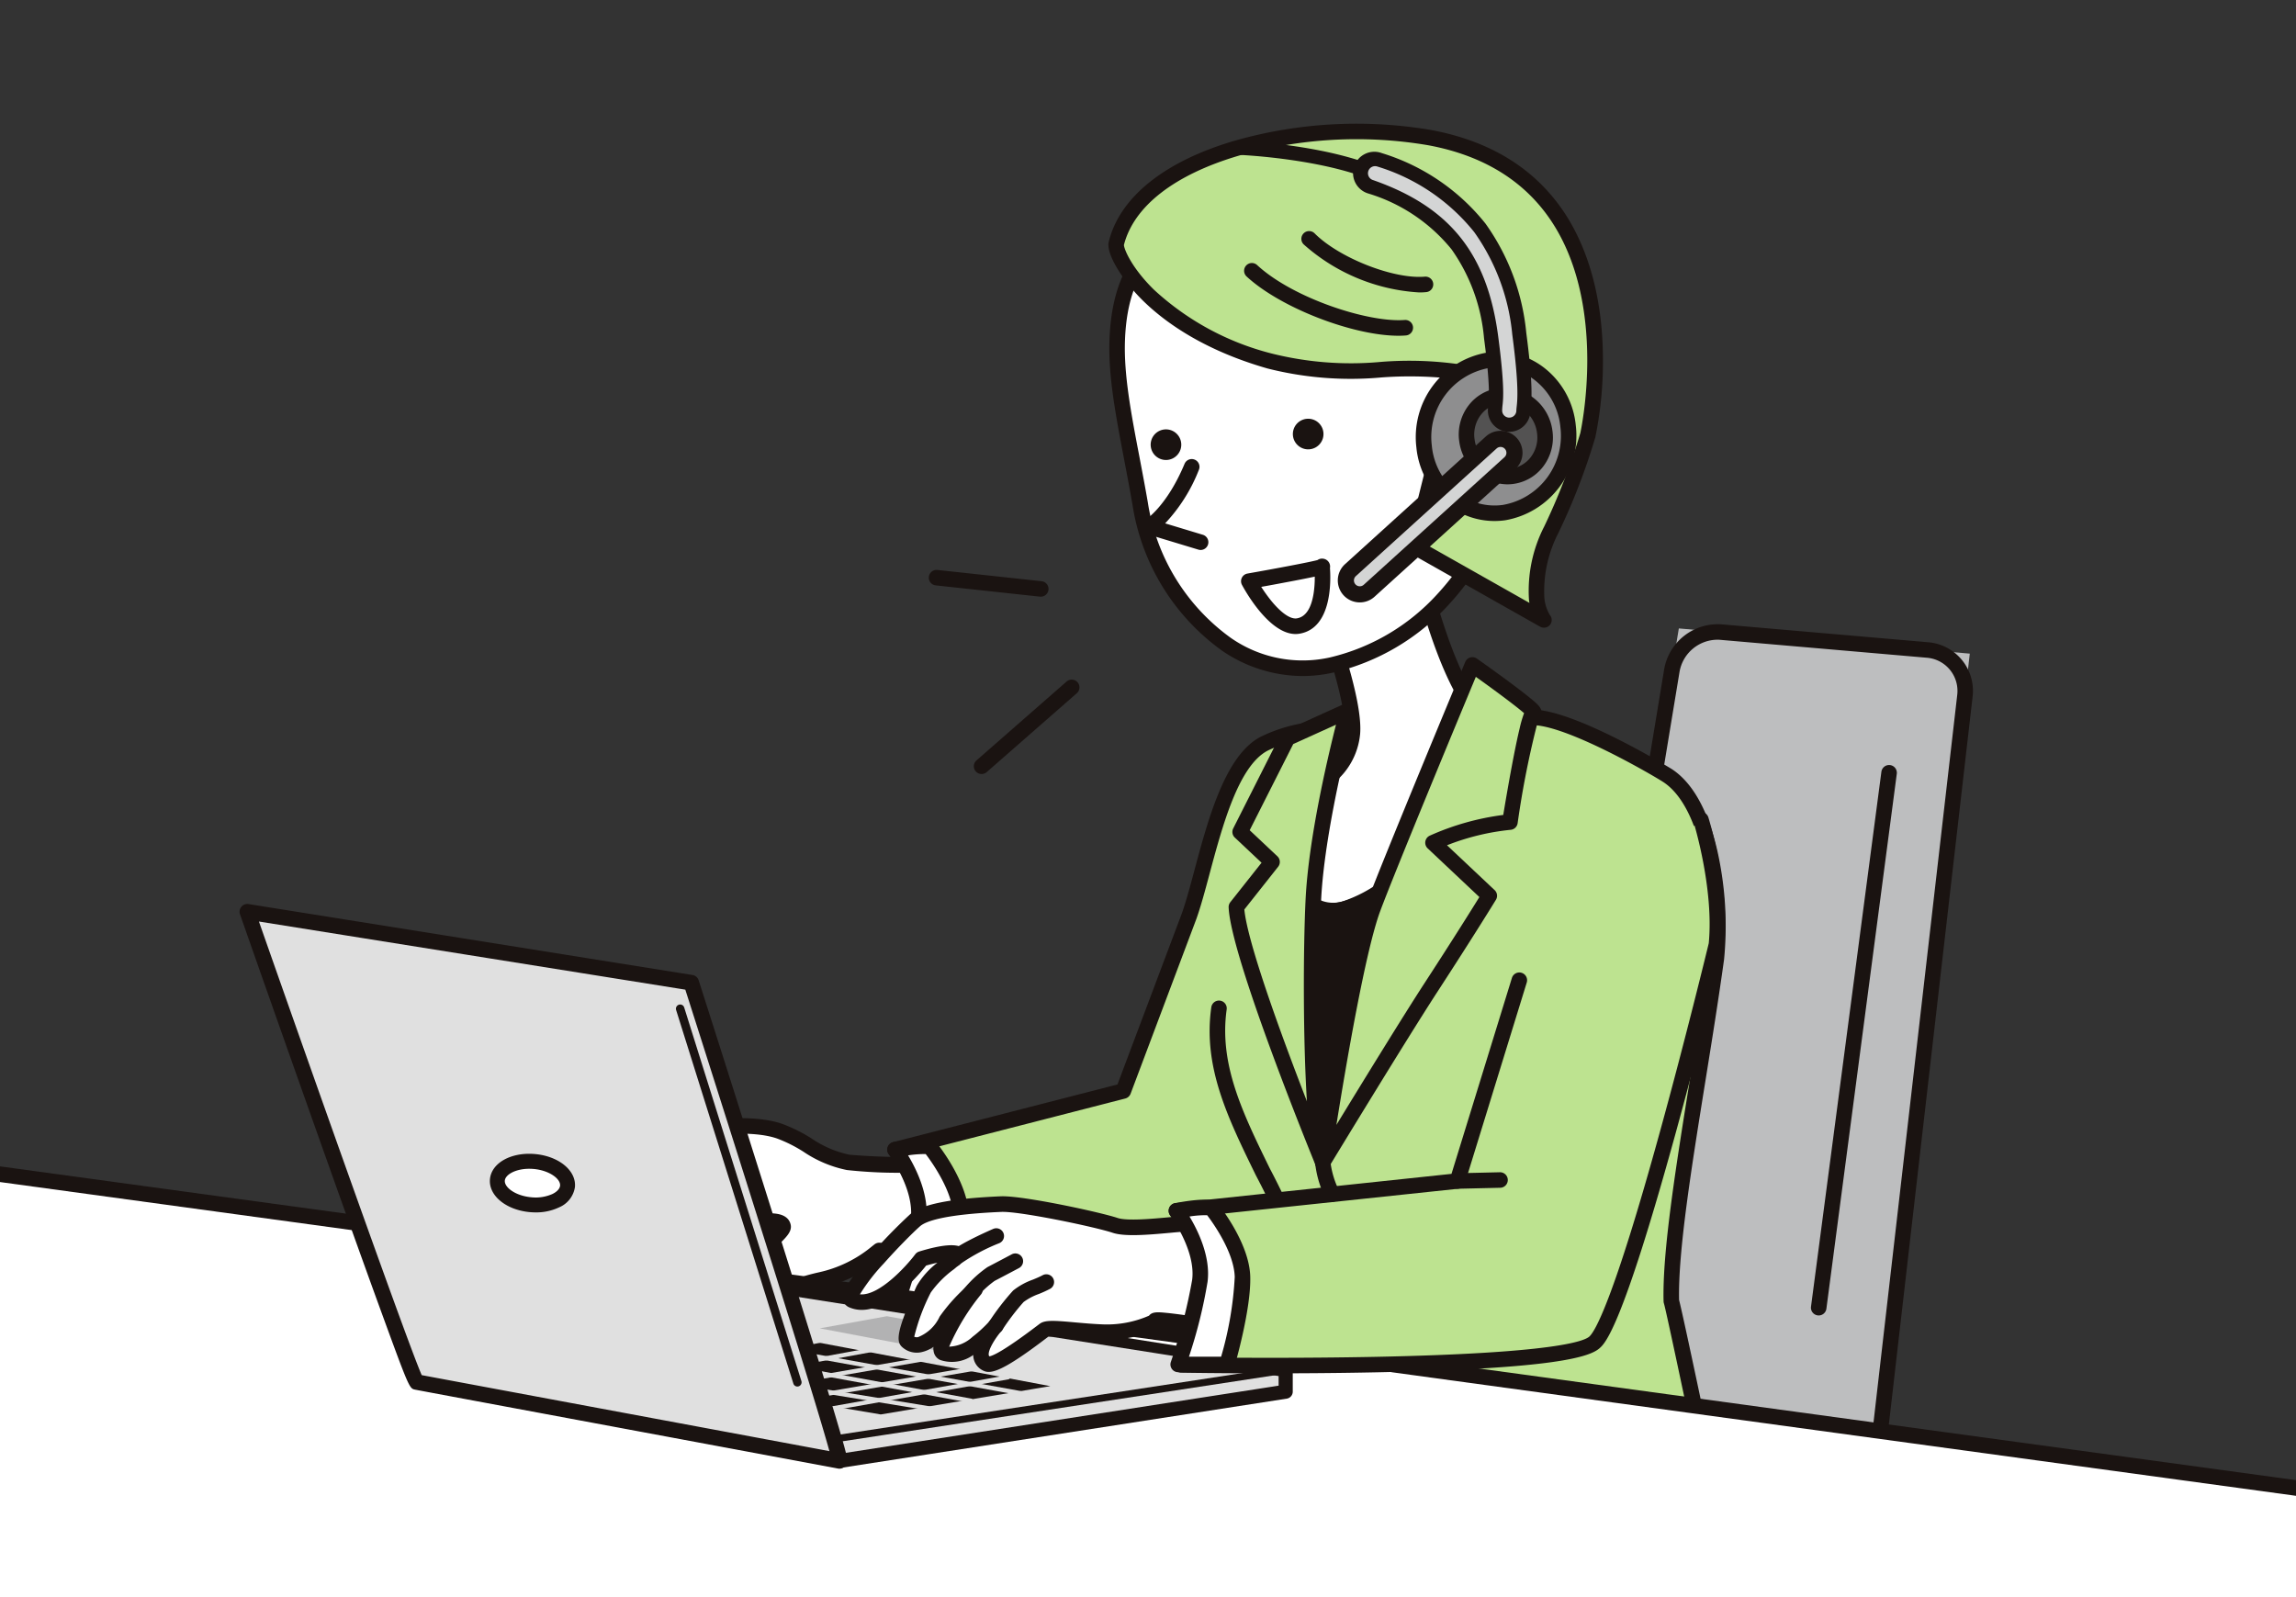 <svg xmlns="http://www.w3.org/2000/svg" xmlns:xlink="http://www.w3.org/1999/xlink" width="230" height="160" viewBox="0 0 230 160">
  <rect x="0" y="0" width="230" height="160" fill="#333333" stroke="none"/>
  <defs>
    <clipPath id="clip-path">
      <rect id="長方形_368" data-name="長方形 368" width="230" height="160" transform="translate(79 4830)" fill="#fff" stroke="#ea5252" stroke-width="1"/>
    </clipPath>
  </defs>
  <g id="img_elect_3" transform="translate(-79 -4830)" clip-path="url(#clip-path)">
    <g id="グループ_1317" data-name="グループ 1317" transform="translate(0.135 12.486)">
      <path id="パス_20121" data-name="パス 20121" d="M453.1,825.266a13.5,13.5,0,0,1-5.941,2.961c-3.322.752-3.447,1.441-4.512,2.256s-3.572,1.191-3.447-1.567,4.45-5.327,4.262-6.079-1.817-.5-4.136-.376-2.82,1.191-4.2,2.695a17.483,17.483,0,0,1-5.578,3.823c-2.256.815-4.011,0-3.447-.94s5.327-6.142,5.327-6.142-5.139,4.2-6.393,4.2-2.006-.752-1.88-1,5.327-5.2,5.327-5.2-4.512,2.444-5.077,1.629,1.5-3.008,3.134-4.011,5.076-3.572,7.4-4.136,6.581-.94,9.15-.063,4.011,2.632,6.894,3.134a62.45,62.45,0,0,0,11.657-.063c.125-.188,2.632,10.027,2.632,10.027Z" transform="translate(-286.149 4117.519)" fill="#fff"/>
      <path id="パス_20122" data-name="パス 20122" d="M435.985,826.932a2.714,2.714,0,0,1-1.242-.275,2.624,2.624,0,0,1-1.259-2.7c.093-2.041,1.936-3.8,3.281-5.091.232-.222.5-.475.7-.685a19.281,19.281,0,0,0-1.981.068c-.332.022-.685.045-1.055.065-1.619.088-2.1.641-3.05,1.743-.192.222-.391.452-.618.7a18.364,18.364,0,0,1-5.887,4.029c-1.775.641-3.53.461-4.269-.437a1.371,1.371,0,0,1-.109-1.634,12.517,12.517,0,0,1,.919-1.189,2.889,2.889,0,0,1-1.318.424,2.981,2.981,0,0,1-2.494-1.136,1,1,0,0,1-.081-.992,16.989,16.989,0,0,1,2.369-2.43c-.9.237-1.662.224-2.062-.353a1.418,1.418,0,0,1-.194-1.135c.294-1.4,2.3-3.2,3.559-3.98.351-.216.791-.509,1.3-.848,1.849-1.229,4.381-2.911,6.317-3.382,2.192-.534,6.734-1.017,9.585-.043a15.411,15.411,0,0,1,3,1.492,10.6,10.6,0,0,0,3.778,1.612,66.367,66.367,0,0,0,11.233-.018.781.781,0,0,1,.43-.047c.5.088.627.5.772.98.082.269.192.661.328,1.163.226.837.528,2,.9,3.458.629,2.478,1.244,4.984,1.25,5.01a.777.777,0,0,1-.834.958l-10.857-1.112a13.9,13.9,0,0,1-6,2.914c-2.446.554-2.977,1.034-3.593,1.591-.176.159-.376.34-.619.525A3.635,3.635,0,0,1,435.985,826.932Zm1.1-10.312c.2,0,.383.006.552.021.925.079,1.475.444,1.636,1.087.18.718-.429,1.3-1.437,2.265-1.09,1.043-2.738,2.62-2.8,4.038-.021.457.036,1.045.426,1.248a1.949,1.949,0,0,0,1.772-.334c.192-.147.352-.291.521-.444.745-.673,1.45-1.309,4.292-1.953a12.5,12.5,0,0,0,5.389-2.624l.248-.195a.782.782,0,0,1,.555-.158L458.31,820.6c-.735-2.971-1.714-6.847-2.126-8.27-.241.022-.538.042-.908.064-.95.059-2.142.105-3.357.132a47.388,47.388,0,0,1-7.013-.239,12,12,0,0,1-4.309-1.808,13.975,13.975,0,0,0-2.7-1.356c-2.4-.821-6.543-.446-8.715.083-1.671.406-4.17,2.067-5.824,3.166-.522.347-.973.647-1.347.877a8.483,8.483,0,0,0-2.753,2.7,18.813,18.813,0,0,0,3.918-1.666.777.777,0,0,1,.906,1.247c-1.9,1.805-3.978,3.812-4.842,4.682a2,2,0,0,0,.859.182c.658-.064,3.586-2.132,5.9-4.024a.777.777,0,0,1,1.065,1.127c-1.75,1.911-4.617,5.118-5.177,5.93a3.242,3.242,0,0,0,2.46-.1,16.735,16.735,0,0,0,5.269-3.617c.212-.231.4-.453.588-.667a5.136,5.136,0,0,1,4.142-2.279c.364-.02.711-.042,1.037-.064C436.019,816.658,436.595,816.62,437.088,816.62Zm18.963-5.592h0Zm0,0h0Zm0,0h0Zm.066-.084a.752.752,0,0,0-.066.084A.753.753,0,0,1,456.12,810.94Z" transform="translate(-281.21 4122.44)" fill="#1a1311"/>
      <path id="パス_20123" data-name="パス 20123" d="M707.257,551.586s-7.047,20.959-10.341,23.878-41.364,2.256-41.364,2.256,1.536-1.443,2.162-7.709c.376-3.76-2.671-7.734-2.671-7.734l22.869-5.881,6.581-17.486c1.692-4.7,3.2-15.041,7.521-17.3a14.883,14.883,0,0,1,6.581-1.5" transform="translate(-486.522 4370.407)" fill="#bde390"/>
      <path id="パス_20124" data-name="パス 20124" d="M659.55,573.618c-5.171,0-8.89-.063-8.95-.064a.786.786,0,0,1-.736-.5.749.749,0,0,1,.209-.833c.109-.126,1.378-1.707,1.93-7.227.34-3.4-2.486-7.147-2.515-7.185a.778.778,0,0,1,.424-1.225l22.478-5.78,6.438-17.107c.415-1.154.836-2.721,1.28-4.38,1.373-5.12,3.081-11.492,6.609-13.333a15.556,15.556,0,0,1,6.967-1.592.777.777,0,1,1-.053,1.554,14.214,14.214,0,0,0-6.194,1.416c-2.922,1.525-4.532,7.531-5.826,12.357-.453,1.692-.882,3.289-1.323,4.515l-6.584,17.5a.778.778,0,0,1-.534.479l-21.8,5.605c.924,1.47,2.47,4.421,2.179,7.335a21.8,21.8,0,0,1-1.567,6.873c2.978.037,10.438.1,18.067-.053,17.662-.355,20.858-1.536,21.413-2.027,2.574-2.281,8.178-17.769,10.12-23.544a.777.777,0,1,1,1.474.5c-.018.053-1.792,5.321-3.947,10.878-1.092,2.816-4.415,11.385-6.615,13.334-.976.865-4.361,2.056-22.417,2.418C666.362,573.595,662.688,573.618,659.55,573.618Z" transform="translate(-481.583 4375.351)" fill="#1a1311"/>
      <path id="パス_20125" data-name="パス 20125" d="M658.561,827.858c-.687-.283-3.517.256-3.517.256s2.774,3.691,2.348,7.015a54.626,54.626,0,0,1-2.169,8.381h4.888s1.642-5.612,1.551-8.79S658.561,827.858,658.561,827.858Z" transform="translate(-486.522 4104.57)" fill="#fff"/>
      <path id="パス_20126" data-name="パス 20126" d="M655.173,839.365h-4.888a.777.777,0,0,1-.735-1.031,54.183,54.183,0,0,0,2.133-8.227c.38-2.965-2.173-6.415-2.2-6.449a.778.778,0,0,1,.476-1.23c1.141-.217,3.173-.534,3.958-.212a.777.777,0,0,1,.306.227c.13.159,3.18,3.929,3.277,7.332.094,3.263-1.514,8.8-1.582,9.031A.778.778,0,0,1,655.173,839.365Zm-3.813-1.555h3.223a34.753,34.753,0,0,0,1.364-7.99c-.071-2.468-2.162-5.391-2.766-6.185a10.533,10.533,0,0,0-1.767.131c.847,1.409,2.132,4.03,1.81,6.539A48.745,48.745,0,0,1,651.36,837.81Zm1.979-14.151h0Z" transform="translate(-481.583 4109.493)" fill="#1a1311"/>
      <path id="パス_20127" data-name="パス 20127" d="M479.146,850.517a.777.777,0,0,1-.55-1.327,16.178,16.178,0,0,1,2.768-2.3c.642-.257,5.24-1.77,5.436-1.834a.777.777,0,1,1,.486,1.477c-1.308.43-4.791,1.583-5.331,1.8a17.858,17.858,0,0,0-2.259,1.964A.775.775,0,0,1,479.146,850.517Zm2.8-2.187h0Z" transform="translate(-333.867 4089.676)" fill="#1a1311"/>
      <path id="パス_20128" data-name="パス 20128" d="M455.176,833.568a.777.777,0,0,1-.6-1.275,12.78,12.78,0,0,1,3.416-2.877,35.583,35.583,0,0,1,5.015-1.915.777.777,0,0,1,.082,1.551c-.511.121-3.818,1.433-4.342,1.724a11.137,11.137,0,0,0-2.977,2.513A.775.775,0,0,1,455.176,833.568Zm7.836-4.512h0Zm.1-.008" transform="translate(-313.157 4104.808)" fill="#1a1311"/>
      <path id="パス_20129" data-name="パス 20129" d="M1160.34,535.332l-33.565-1.961,14.38-87.132,29.146,2.525Z" transform="translate(-894.114 4434.231)" fill="#bdbebf"/>
      <path id="パス_20130" data-name="パス 20130" d="M1155.444,533.154c-.1,0-.2,0-.3-.009l-25.1-1.466a4.521,4.521,0,0,1-4.265-5.334l13-78.764a5.451,5.451,0,0,1,5.749-4.466l20.7,1.793a4.888,4.888,0,0,1,4.445,5.442l-8.992,78.143A5.338,5.338,0,0,1,1155.444,533.154Zm-11.354-88.5a3.877,3.877,0,0,0-3.771,3.183l-13,78.764a2.968,2.968,0,0,0,2.821,3.529l25.1,1.466a3.753,3.753,0,0,0,3.9-3.278l.772.089-.772-.089,8.992-78.143a3.333,3.333,0,0,0-3.035-3.715l-20.7-1.793Q1144.245,444.651,1144.09,444.651Z" transform="translate(-893.202 4436.947)" fill="#1a1311"/>
      <path id="パス_20131" data-name="パス 20131" d="M902.68,515.161c2.61-.077,21.441-3.347,21.669-3.337,3.88.172,12.527,5.291,13.349,5.829,4.888,3.2,5.417,14.492,4.89,18.305-1.707,12.345-4.7,27.195-4.514,34.34.221.584,3.948,18.426,3.948,18.426s-7.069,2.853-24.066,4.136c-8.267.624-20.621-1.41-20.306-2.256s6.343-13.836,5.264-18.426c-3.221-13.71-11.559-21.2-10.153-31.211" transform="translate(-691.782 4377.563)" fill="#bde390"/>
      <path id="パス_20132" data-name="パス 20132" d="M909.63,588.81a79.248,79.248,0,0,1-9.575-.633c-1.949-.243-3.779-.544-5.154-.848-2.183-.482-2.587-.815-2.794-1.091a.892.892,0,0,1-.132-.849c.042-.112.132-.321.332-.783,4.793-11.062,5.313-15.456,4.9-17.194a67.922,67.922,0,0,0-5.7-14.657c-2.847-5.829-5.306-10.862-4.466-16.84a.777.777,0,0,1,1.54.216c-.774,5.507,1.589,10.342,4.324,15.941a69.183,69.183,0,0,1,5.816,14.984c.682,2.9-.951,8.844-4.991,18.167l-.075.173c2.214.776,12,2.294,19.292,1.744,12.358-.933,20.224-2.814,23.227-3.857-1.462-6.991-3.58-17.008-3.783-17.67a.777.777,0,0,1-.044-.239c-.131-4.981,1.234-13.475,2.679-22.469.643-4,1.309-8.142,1.841-12a32.684,32.684,0,0,0-.409-9.137c-.981-5.357-2.791-7.531-4.136-8.411-.994-.65-9.284-5.492-12.9-5.7-.3.042-1.756.284-3.426.563-5.69.948-16.281,2.714-18.243,2.772a.777.777,0,0,1-.046-1.554c1.857-.055,12.783-1.876,18.034-2.752,3.548-.592,3.556-.591,3.693-.585,4.365.194,13.653,5.9,13.74,5.955,2.9,1.9,4.219,6.176,4.815,9.432a34.418,34.418,0,0,1,.419,9.63c-.535,3.872-1.2,8.02-1.846,12.032-1.425,8.865-2.771,17.241-2.662,22.091.439,1.68,3.1,14.372,3.934,18.377a.777.777,0,0,1-.47.88c-.293.118-7.376,2.913-24.3,4.191C912.02,588.771,910.863,588.81,909.63,588.81Zm9.738-81.152h0Z" transform="translate(-686.835 4382.506)" fill="#1a1311"/>
      <line id="線_37" data-name="線 37" x1="7.051" y2="53.585" transform="translate(261.052 4894.934)" fill="#d9d9da"/>
      <path id="パス_20133" data-name="パス 20133" d="M1330.644,602.038a.778.778,0,0,1-.772-.879l7.051-53.585a.777.777,0,1,1,1.542.2l-7.051,53.585A.777.777,0,0,1,1330.644,602.038Z" transform="translate(-1069.591 4347.258)" fill="#1a1311"/>
      <path id="パス_20134" data-name="パス 20134" d="M159.556,900.118l-252.694.564L-94.266,836.1l253.822,34.689Z" transform="translate(160.909 4097.379)" fill="#fff"/>
      <path id="パス_20135" data-name="パス 20135" d="M-98.078,896.52a.777.777,0,0,1-.777-.764l-1.128-64.584a.778.778,0,0,1,.261-.595.778.778,0,0,1,.621-.189l253.823,34.689a.777.777,0,0,1,.672.77v29.331a.777.777,0,0,1-.776.777l-252.694.564Zm252.695-1.341h0Zm-253.03-63.127,1.1,62.911,251.153-.56V866.526Z" transform="translate(165.849 4102.318)" fill="#1a1311"/>
      <path id="パス_20136" data-name="パス 20136" d="M330.579,928.155l-31.8,7.457.52,2.522,42.352,7.9,44.7-6.941v-2.171Z" transform="translate(-178.695 4017.839)" fill="#e0e0e0"/>
      <path id="パス_20137" data-name="パス 20137" d="M337.158,942.252a.688.688,0,0,1-.13-.012l-42.352-7.9a.706.706,0,0,1-.562-.552l-.52-2.522a.707.707,0,0,1,.531-.831l31.8-7.457a.706.706,0,0,1,.271-.01l55.772,8.768a.707.707,0,0,1,.6.7V934.6a.707.707,0,0,1-.6.7l-44.7,6.941A.72.72,0,0,1,337.158,942.252ZM295.4,933.036l41.767,7.792L381.152,934v-.961l-55.039-8.653-31,7.269Z" transform="translate(-174.203 4022.33)" fill="#1a1311"/>
      <path id="パス_20138" data-name="パス 20138" d="M341.7,943.747l44.655-6.824-55.772-8.768-31.8,7.457Z" transform="translate(-178.695 4017.839)" fill="#e0e0e0"/>
      <path id="パス_20139" data-name="パス 20139" d="M339.451,941.855a.361.361,0,0,1-.066-.006l-42.918-8.135a.353.353,0,0,1-.015-.691l31.8-7.458a.351.351,0,0,1,.136-.005l55.772,8.768a.353.353,0,0,1,0,.7L339.5,941.851A.349.349,0,0,1,339.451,941.855Zm-41.214-8.525,41.221,7.813,42.342-6.47-53.452-8.4Z" transform="translate(-176.45 4020.085)" fill="#1a1311"/>
      <path id="パス_20140" data-name="パス 20140" d="M351.923,954.537l39.783,6.718,18.368-3.065L371.2,950.883Z" transform="translate(-224.615 3998.201)" fill="#1a1311"/>
      <path id="パス_20141" data-name="パス 20141" d="M390.176,959.966a.246.246,0,0,1-.04,0l-39.783-6.718a.241.241,0,0,1,0-.474l19.274-3.654a.24.24,0,0,1,.089,0l38.877,7.307a.241.241,0,0,1,0,.474l-18.368,3.065A.227.227,0,0,1,390.176,959.966Zm-38.418-6.972,38.418,6.487,16.989-2.835-37.5-7.048Z" transform="translate(-223.084 3999.732)" fill="#e0e0e0"/>
      <path id="パス_20142" data-name="パス 20142" d="M470.6,970.449a.217.217,0,0,1-.038,0l-37.61-6.868a.212.212,0,1,1,.076-.417l37.609,6.867a.212.212,0,0,1-.038.421Z" transform="translate(-294.476 3987.596)" fill="#e0e0e0"/>
      <path id="パス_20143" data-name="パス 20143" d="M425.9,978.443l-.034,0-39.993-6.53a.212.212,0,0,1,.068-.419l39.993,6.53a.212.212,0,0,1-.034.421Z" transform="translate(-253.798 3980.397)" fill="#e0e0e0"/>
      <path id="パス_20144" data-name="パス 20144" d="M605.294,1000.011a.212.212,0,0,1-.037-.421l17.9-3.176a.212.212,0,1,1,.074.417l-17.9,3.176A.2.2,0,0,1,605.294,1000.011Z" transform="translate(-443.353 3958.865)" fill="#e0e0e0"/>
      <path id="パス_20145" data-name="パス 20145" d="M571.676,994.08a.212.212,0,0,1-.035-.421l18.831-3.211a.212.212,0,0,1,.071.418l-18.831,3.211A.2.2,0,0,1,571.676,994.08Z" transform="translate(-414.306 3964.019)" fill="#e0e0e0"/>
      <path id="パス_20146" data-name="パス 20146" d="M505.309,965.242a.21.21,0,0,1-.038,0l-37.9-6.814a.212.212,0,0,1,.075-.418l37.9,6.814a.212.212,0,0,1-.037.421Z" transform="translate(-324.214 3992.048)" fill="#e0e0e0"/>
      <path id="パス_20147" data-name="パス 20147" d="M531.637,987.215a.212.212,0,0,1-.036-.421l19.159-3.317a.212.212,0,1,1,.072.418l-19.16,3.317A.219.219,0,0,1,531.637,987.215Z" transform="translate(-379.71 3970.041)" fill="#e0e0e0"/>
      <path id="パス_20148" data-name="パス 20148" d="M499.553,980.324a.212.212,0,0,1-.038-.421l18.426-3.372a.212.212,0,0,1,.076.417l-18.426,3.373A.217.217,0,0,1,499.553,980.324Z" transform="translate(-351.989 3976.044)" fill="#e0e0e0"/>
      <path id="パス_20149" data-name="パス 20149" d="M459.444,973.44a.212.212,0,0,1-.038-.421l18.8-3.408a.212.212,0,1,1,.076.417l-18.8,3.408A.213.213,0,0,1,459.444,973.44Z" transform="translate(-317.334 3982.022)" fill="#e0e0e0"/>
      <path id="パス_20150" data-name="パス 20150" d="M420.728,966.583a.212.212,0,0,1-.038-.421l19.01-3.442a.212.212,0,1,1,.076.417l-19.009,3.442A.212.212,0,0,1,420.728,966.583Z" transform="translate(-283.882 3987.977)" fill="#e0e0e0"/>
      <path id="パス_20151" data-name="パス 20151" d="M386.591,959.8a.212.212,0,0,1-.039-.42l18.613-3.522a.212.212,0,1,1,.079.417l-18.613,3.522A.219.219,0,0,1,386.591,959.8Z" transform="translate(-254.386 3993.908)" fill="#e0e0e0"/>
      <path id="パス_20152" data-name="パス 20152" d="M611.267,956.394l6.83-1.3-11.777-2.127-6.72,1.215Z" transform="translate(-438.616 3996.405)" fill="#b2b2b3"/>
      <path id="パス_20153" data-name="パス 20153" d="M177.839,655.056l44.472,7.106s15.345,48.012,14.844,47.906-41.869-7.8-42.352-7.9S177.839,655.056,177.839,655.056Z" transform="translate(-74.2 4253.807)" fill="#e0e0e0"/>
      <path id="パス_20154" data-name="パス 20154" d="M232.213,705.9a.774.774,0,0,1-.159-.017c-.311-.064-11.038-2.062-21.412-3.995-12.5-2.328-20.709-3.858-20.94-3.907-.566-.12-.588-.124-3.424-7.9-1.428-3.914-3.383-9.363-5.811-16.2-4.133-11.632-8.26-23.4-8.3-23.52a.778.778,0,0,1,.856-1.025l44.472,7.106a.778.778,0,0,1,.618.531c.038.119,3.841,12.02,7.554,23.814,2.181,6.928,3.9,12.465,5.123,16.456.724,2.373,1.276,4.22,1.64,5.49.2.689.344,1.224.436,1.591.152.6.243.968-.066,1.31A.791.791,0,0,1,232.213,705.9Zm-41.843-9.373c1.925.363,11.382,2.124,20.556,3.833,10.152,1.891,17.541,3.268,20.284,3.782-1.454-5.321-9.1-29.532-14.435-46.233l-42.712-6.825C180.185,668.536,189.054,693.54,190.371,696.532Z" transform="translate(-69.259 4258.748)" fill="#1a1311"/>
      <path id="パス_20155" data-name="パス 20155" d="M505.772,761.651a.424.424,0,0,1-.4-.3l-11.742-37.416a.424.424,0,1,1,.809-.254L506.177,761.1a.424.424,0,0,1-.4.551Z" transform="translate(-347.033 4194.767)" fill="#1a1311"/>
      <path id="パス_20156" data-name="パス 20156" d="M945.758,408.111s2.22,9.427,5.265,13.161-.752,5.264-.752,5.264-2.632,12.409-12.221,14.853c-6.846,1.745-7.611-11.293-7.611-11.293s7.685-.088,8.363-6.193c.376-3.384-2.867-11.892-2.867-11.892" transform="translate(-724.472 4467.175)" fill="#fff"/>
      <path id="パス_20157" data-name="パス 20157" d="M931.884,437.389a4.7,4.7,0,0,1-2.831-.939c-3.792-2.773-4.312-10.9-4.332-11.248a.777.777,0,0,1,.767-.823,11.778,11.778,0,0,0,3.691-.769,5.6,5.6,0,0,0,3.909-4.733c.291-2.621-1.938-9.211-2.821-11.529a.777.777,0,1,1,1.453-.554c.135.354,3.306,8.724,2.913,12.255a7.153,7.153,0,0,1-4.925,6.024,13.291,13.291,0,0,1-3.366.8,28.2,28.2,0,0,0,.6,3.485c.691,2.872,1.74,4.889,3.033,5.834a3.324,3.324,0,0,0,2.945.5c3.748-.955,6.842-3.622,9.2-7.926a26.334,26.334,0,0,0,2.456-6.336.778.778,0,0,1,.47-.559,2.572,2.572,0,0,0,1.4-1.468,3.119,3.119,0,0,0-.959-2.584c-3.121-3.829-5.326-13.082-5.419-13.474a.777.777,0,0,1,1.513-.357c.022.093,2.215,9.3,5.11,12.848a4.511,4.511,0,0,1,1.258,3.962,3.92,3.92,0,0,1-1.94,2.326,28.181,28.181,0,0,1-2.505,6.35c-2.535,4.654-6.061,7.67-10.2,8.725A5.729,5.729,0,0,1,931.884,437.389Z" transform="translate(-719.531 4472.116)" fill="#1a1311"/>
      <path id="パス_20158" data-name="パス 20158" d="M896.723,603.263l-6.2,20.118-28.147,2.982s3.047,3.974,2.671,7.735c-.627,6.266-2.162,7.709-2.162,7.709s38.07.662,41.364-2.256,12.221-39.859,12.221-39.859c.564-5.735-1.551-12.5-1.551-12.5" transform="translate(-665.659 4312.446)" fill="#bde390"/>
      <path id="パス_20159" data-name="パス 20159" d="M866.877,637.708c-5.171,0-8.89-.063-8.95-.064a.786.786,0,0,1-.736-.5.749.749,0,0,1,.209-.833c.109-.126,1.378-1.708,1.93-7.227.34-3.4-2.486-7.147-2.515-7.185a.778.778,0,0,1,.536-1.245l27.637-2.929,6.053-19.628a.777.777,0,1,1,1.486.458l-6.2,20.118a.777.777,0,0,1-.661.544L858.8,622.06c.931,1.517,2.361,4.363,2.08,7.175a21.8,21.8,0,0,1-1.567,6.873c2.979.037,10.439.1,18.066-.053,17.662-.355,20.858-1.536,21.413-2.027s2.4-3.52,7.112-20.649c2.507-9.1,4.67-17.99,4.856-18.759.523-5.495-1.5-12.076-1.525-12.142a.777.777,0,0,1,1.484-.464c.088.283,2.156,6.986,1.583,12.811a.757.757,0,0,1-.018.106c-.022.093-2.265,9.357-4.881,18.859-5.348,19.423-7.028,20.911-7.58,21.4-.976.864-4.361,2.056-22.417,2.418C873.69,637.684,870.016,637.708,866.877,637.708Z" transform="translate(-660.721 4317.387)" fill="#1a1311"/>
      <path id="パス_20160" data-name="パス 20160" d="M656.073,872.406c-.391-.178-5.5.692-7.207.123s-9.412-2.219-11.437-2.131-7.16.344-8.619,1.632c-1.68,1.485-7.418,7.5-6.3,7.991,2.914,1.285,6.956-4.136,6.956-4.136s3.034-.93,3.666-.47c.235.171-2.836,2.147-3.447,3.51-.906,2.022-2.091,4.839-1.631,5.23,1.171,1,2.869-.279,3.9-2.113a17.529,17.529,0,0,1,2.867-3.1s-4.416,5.8-3.173,6.363c2.068.941,5.24-2.712,5.24-2.712s-2.624,2.976-.87,3.8c.894.423,5.257-3.032,5.757-3.391s3.242.128,5.785.213c2.8.094,5.2-.877,5.311-1.16s6.806.83,6.518.815S662.278,875.229,656.073,872.406Z" transform="translate(-458.289 4067.746)" fill="#fff"/>
      <path id="パス_20161" data-name="パス 20161" d="M631.214,882.267a1.152,1.152,0,0,1-.505-.11,1.734,1.734,0,0,1-1.009-1.244,1.929,1.929,0,0,1-.038-.344,3.631,3.631,0,0,1-3.313.5,1.129,1.129,0,0,1-.633-.772,1.557,1.557,0,0,1-.036-.544,3.3,3.3,0,0,1-1.265.548,2.174,2.174,0,0,1-1.844-.5c-.665-.565-.617-1.586,1.425-6.141a8.045,8.045,0,0,1,2.079-2.334c-.361.078-.746.176-1.127.286a19.215,19.215,0,0,1-2.337,2.463c-2.072,1.8-3.887,2.376-5.395,1.711a1,1,0,0,1-.594-.78c-.061-.39-.174-1.117,2.751-4.446a54.8,54.8,0,0,1,3.94-4.059c1.163-1.028,4.055-1.608,9.1-1.826,2.165-.1,9.99,1.593,11.717,2.171.949.317,3.533.077,5.077-.067,1.521-.141,1.892-.169,2.206-.027h0a6.964,6.964,0,0,1,4.246,5.706,14.112,14.112,0,0,1-.4,5.03c-.026.112-.054.233-.072.321a.754.754,0,0,1,0,.24.785.785,0,0,1-.817.654.768.768,0,0,1-.2-.037c-.705-.145-4.888-.8-5.925-.824a5.655,5.655,0,0,1-1.793.741,13.207,13.207,0,0,1-3.9.466c-.971-.032-1.967-.122-2.846-.2a15.321,15.321,0,0,0-2.512-.118l-.258.194C633.537,881.509,632.061,882.267,631.214,882.267Zm1.259-4.077c-.6.69-1.357,1.9-1.25,2.41a.15.15,0,0,0,.07.105c.335-.059,1.4-.51,4.708-3.016.162-.123.281-.213.343-.258.526-.378,1.455-.313,3.5-.128.859.077,1.832.164,2.759.2a10.53,10.53,0,0,0,4.673-.871c.312-.419.941-.358,1.713-.284.548.053,1.292.147,2.209.279.9.129,1.885.284,2.57.4.66-2.927,1.027-6.948-2.909-8.806-.253,0-.918.059-1.515.115-2.347.218-4.551.382-5.713-.007-1.778-.594-9.329-2.173-11.157-2.092-5.657.245-7.548.917-8.138,1.438-.725.641-2.244,2.164-3.63,3.725a19.02,19.02,0,0,0-2.393,3.094c1.922.186,4.664-2.837,5.543-4.012a.779.779,0,0,1,.4-.278c2.259-.693,3.723-.812,4.351-.356a.8.8,0,0,1,.333.629c.015.487-.293.741-1.206,1.5a10.291,10.291,0,0,0-2.321,2.332,20.052,20.052,0,0,0-1.658,4.434.647.647,0,0,0,.386.036,4.007,4.007,0,0,0,2.158-2.052,17.46,17.46,0,0,1,3.036-3.308.777.777,0,0,1,1.127,1.059,22.133,22.133,0,0,0-3.209,5.258,3.631,3.631,0,0,0,2.345-.989,12.936,12.936,0,0,0,1.716-1.586l.015-.017a.777.777,0,0,1,1.17,1.024Zm-4.706-7.047Zm23.157-2.923Z" transform="translate(-453.306 4072.686)" fill="#1a1311"/>
      <path id="パス_20162" data-name="パス 20162" d="M729.205,932.208a25.888,25.888,0,0,1,2.27-2.962,15.1,15.1,0,0,1,2.8-1.427" transform="translate(-550.599 4018.129)" fill="#fff"/>
      <path id="パス_20163" data-name="パス 20163" d="M724.263,928.044a.778.778,0,0,1-.645-1.211,25.041,25.041,0,0,1,2.395-3.105A6.855,6.855,0,0,1,728,922.634c.355-.148.69-.288.966-.438a.777.777,0,1,1,.745,1.364,11.974,11.974,0,0,1-1.112.509,5.831,5.831,0,0,0-1.54.813,23.514,23.514,0,0,0-2.146,2.818A.776.776,0,0,1,724.263,928.044Z" transform="translate(-545.658 4023.071)" fill="#1a1311"/>
      <path id="パス_20164" data-name="パス 20164" d="M704.8,916.766a12.023,12.023,0,0,1,2.849-3c1.121-.584,2.44-1.285,2.44-1.285" transform="translate(-529.51 4031.378)" fill="#fff"/>
      <path id="パス_20165" data-name="パス 20165" d="M699.856,912.6a.777.777,0,0,1-.623-1.241,11.6,11.6,0,0,1,3.114-3.222c1.1-.575,2.421-1.275,2.434-1.282a.777.777,0,0,1,.73,1.373c-.013.007-1.335.71-2.446,1.288a9.866,9.866,0,0,0-2.585,2.771A.776.776,0,0,1,699.856,912.6Z" transform="translate(-524.569 4036.32)" fill="#1a1311"/>
      <path id="パス_20166" data-name="パス 20166" d="M699,896.227c.616-.738,4.17-2.28,4.17-2.28" transform="translate(-524.502 4047.396)" fill="#fff"/>
      <path id="パス_20167" data-name="パス 20167" d="M694.06,892.062a.777.777,0,0,1-.6-1.275c.681-.816,3.584-2.116,4.458-2.5a.777.777,0,0,1,.619,1.426,19.37,19.37,0,0,0-3.883,2.065A.776.776,0,0,1,694.06,892.062Z" transform="translate(-519.561 4052.339)" fill="#1a1311"/>
      <path id="パス_20168" data-name="パス 20168" d="M865.888,872.914c-.688-.283-3.517.256-3.517.256s2.774,3.691,2.348,7.015a54.617,54.617,0,0,1-2.169,8.382h4.888s1.643-5.612,1.551-8.79S865.888,872.914,865.888,872.914Z" transform="translate(-665.659 4065.64)" fill="#fff"/>
      <path id="パス_20169" data-name="パス 20169" d="M862.5,884.42h-4.889a.777.777,0,0,1-.735-1.031,54.171,54.171,0,0,0,2.133-8.227c.38-2.965-2.173-6.415-2.2-6.449a.778.778,0,0,1,.476-1.23c1.142-.217,3.173-.534,3.958-.212a.778.778,0,0,1,.307.227c.13.159,3.18,3.929,3.277,7.332.094,3.263-1.514,8.8-1.582,9.031A.777.777,0,0,1,862.5,884.42Zm-3.813-1.555h3.223a34.753,34.753,0,0,0,1.364-7.99c-.071-2.468-2.161-5.391-2.765-6.185a10.529,10.529,0,0,0-1.767.131c.847,1.409,2.132,4.03,1.81,6.539A48.772,48.772,0,0,1,858.688,882.865Zm1.979-14.151h0Z" transform="translate(-660.72 4070.563)" fill="#1a1311"/>
      <line id="線_38" data-name="線 38" y1="0.099" x2="4.272" transform="translate(224.859 4935.729)" fill="#fff"/>
      <path id="パス_20170" data-name="パス 20170" d="M1064.448,848.589a.777.777,0,0,1-.018-1.555l4.272-.1a.777.777,0,0,1,.036,1.554l-4.272.1Z" transform="translate(-839.59 4088.017)" fill="#1a1311"/>
      <path id="パス_20171" data-name="パス 20171" d="M818.689,126.862c-.169,4.681,1.2,10.043,2.3,16.424,1.674,9.706,9.692,18.266,19.182,16.13,8.836-1.988,15.135-9.661,17.285-17.64,1.435-5.326,1.253-15.213-1.395-20.943s-15.317-13.711-24.009-9.709S819,118.4,818.689,126.862Z" transform="translate(-627.905 4724.717)" fill="#fff"/>
      <path id="パス_20172" data-name="パス 20172" d="M832.3,155.549a14.37,14.37,0,0,1-8.048-2.538,22.143,22.143,0,0,1-8.969-14.568c-.272-1.576-.56-3.089-.839-4.552-.862-4.52-1.606-8.424-1.475-12.032.314-8.695,4.706-12.221,13.818-16.416,9.2-4.234,22.257,4.065,25.04,10.089,2.73,5.908,2.948,15.873,1.44,21.472a27.506,27.506,0,0,1-6.317,11.394,22.631,22.631,0,0,1-11.548,6.8A14.106,14.106,0,0,1,832.3,155.549Zm.064-49.709a11.7,11.7,0,0,0-4.927,1.016c-8.7,4-12.628,7.129-12.915,15.06h0c-.124,3.433.6,7.257,1.449,11.685.28,1.47.57,2.989.844,4.579a20.566,20.566,0,0,0,8.3,13.54,12.577,12.577,0,0,0,9.944,1.964,21.085,21.085,0,0,0,10.752-6.345,25.924,25.924,0,0,0,5.953-10.739c1.408-5.226,1.2-14.9-1.35-20.415C848.385,111.783,839.909,105.84,832.367,105.84Zm-18.619,16.048h0Z" transform="translate(-622.963 4729.691)" fill="#1a1311"/>
      <path id="パス_20173" data-name="パス 20173" d="M849.335,80.639c-11.9-2.18-29.1,1.489-31.351,10.622-.247,1,3.108,8.248,15.344,11.761,7.171,2.059,12.934.031,19.016,1.119-1.556,5.16-4.512,17.486-4.512,17.486l12.973,7.333s-2.136-2.654.752-9.025a63.708,63.708,0,0,0,3.666-9.495S871.136,84.632,849.335,80.639Z" transform="translate(-627.296 4750.651)" fill="#bde390"/>
      <path id="パス_20174" data-name="パス 20174" d="M855.885,124.775a.816.816,0,0,1-.4-.106l-12.973-7.333a.778.778,0,0,1-.374-.858c.028-.117,2.68-11.159,4.272-16.672a38.763,38.763,0,0,0-6.778-.1,33.89,33.89,0,0,1-11.455-.9c-6.66-1.912-10.578-4.876-12.693-7.025-1.8-1.834-3.491-4.456-3.192-5.669,1.1-4.455,5.571-8.046,12.592-10.113a44.57,44.57,0,0,1,19.654-1.087c5.99,1.1,10.509,3.905,13.433,8.346,1.741,2.645,3.818,7.34,3.824,14.685a37.645,37.645,0,0,1-.751,7.707l0,.014a63.966,63.966,0,0,1-3.713,9.628,12.693,12.693,0,0,0-1.411,6.341,4.005,4.005,0,0,0,.565,1.885.767.767,0,0,1-.594,1.259Zm-12.1-8.5,10.647,6.018q-.026-.158-.046-.329a14.1,14.1,0,0,1,1.523-7.314,64.865,64.865,0,0,0,3.618-9.355c.082-.37,2.733-12.7-2.861-21.189-2.681-4.069-6.857-6.648-12.41-7.666h0a42.94,42.94,0,0,0-18.934,1.05c-6.445,1.9-10.53,5.075-11.511,8.951.025.439.777,2.288,3.007,4.476A27.246,27.246,0,0,0,828.6,97.308a32.645,32.645,0,0,0,10.96.842,35.6,35.6,0,0,1,7.978.259.777.777,0,0,1,.607.99C846.808,103.848,844.386,113.789,843.786,116.272Zm16.5-10.8h0ZM813.81,86.415" transform="translate(-622.358 4755.618)" fill="#1a1311"/>
      <path id="パス_20175" data-name="パス 20175" d="M951.081,292.587a1.533,1.533,0,1,1-2.057-.684A1.533,1.533,0,0,1,951.081,292.587Z" transform="translate(-739.8 4567.723)" fill="#1a1311"/>
      <path id="パス_20176" data-name="パス 20176" d="M846.3,300.422a1.533,1.533,0,1,1-2.057-.684A1.533,1.533,0,0,1,846.3,300.422Z" transform="translate(-649.264 4560.954)" fill="#1a1311"/>
      <path id="パス_20177" data-name="パス 20177" d="M927.72,184.278c-4.552,0-11.823-2.793-15.221-5.938a.777.777,0,0,1,1.056-1.141c3.56,3.3,11.106,5.78,14.782,5.5a.777.777,0,0,1,.117,1.55C928.219,184.269,927.974,184.278,927.72,184.278Z" transform="translate(-708.757 4666.871)" fill="#1a1311"/>
      <path id="パス_20178" data-name="パス 20178" d="M966.23,159.627a19.087,19.087,0,0,1-11.576-4.818.777.777,0,1,1,1.1-1.1c2.454,2.462,7.925,4.611,11.04,4.337a.777.777,0,0,1,.135,1.549Q966.593,159.628,966.23,159.627Z" transform="translate(-745.199 4687.183)" fill="#1a1311"/>
      <path id="パス_20179" data-name="パス 20179" d="M846.612,327.157c-1.932,4.63-4.256,5.995-4.256,5.995l5.147,1.558" transform="translate(-648.366 4537.123)" fill="#fff"/>
      <path id="パス_20180" data-name="パス 20180" d="M842.563,330.546a.777.777,0,0,1-.225-.034l-5.147-1.558a.777.777,0,0,1-.169-1.414c.016-.01,2.145-1.342,3.932-5.624a.777.777,0,1,1,1.435.6,16.648,16.648,0,0,1-3.381,5.365l3.78,1.144a.778.778,0,0,1-.225,1.522Z" transform="translate(-643.426 4542.064)" fill="#1a1311"/>
      <path id="パス_20181" data-name="パス 20181" d="M923.043,400.509s.61,5.478-2.385,5.979c-2.342.392-4.949-4.493-4.949-4.493S923.636,400.6,923.043,400.509Z" transform="translate(-711.746 4473.744)" fill="#fff"/>
      <path id="パス_20182" data-name="パス 20182" d="M915.456,402.347c-2.664,0-5.092-4.4-5.372-4.926a.777.777,0,0,1,.551-1.132c2.948-.52,6.206-1.137,7.014-1.351a.777.777,0,0,1,.568-.139.79.79,0,0,1,.695.773.89.89,0,0,1-.013.169c.088,1.2.237,6.023-3.052,6.573A2.388,2.388,0,0,1,915.456,402.347Zm-3.442-4.725a15.549,15.549,0,0,0,.97,1.354c1.014,1.254,1.963,1.912,2.606,1.8.869-.145,1.431-.988,1.671-2.5a10.439,10.439,0,0,0,.115-1.68l-.23.049c-.616.13-1.474.3-2.549.5C913.658,397.324,912.713,397.5,912.014,397.622Z" transform="translate(-706.806 4478.684)" fill="#1a1311"/>
      <path id="パス_20183" data-name="パス 20183" d="M1091.37,282.622c3.086-.243,5.787.717,6.016,3.636a5.459,5.459,0,0,1-5.171,5.725" transform="translate(-863.522 4575.634)" fill="#fff"/>
      <path id="パス_20184" data-name="パス 20184" d="M1087.275,287.814a.777.777,0,0,1-.06-1.552,4.688,4.688,0,0,0,4.457-4.889c-.1-1.236-.9-3.259-5.181-2.922a.777.777,0,1,1-.122-1.55c4.052-.319,6.613,1.307,6.853,4.35a6.243,6.243,0,0,1-5.885,6.561Z" transform="translate(-858.582 4580.581)" fill="#1a1311"/>
      <ellipse id="楕円形_24" data-name="楕円形 24" cx="7.709" cy="7.243" rx="7.709" ry="7.243" transform="matrix(0.168, -0.986, 0.986, 0.168, 220.299, 4867.616)" fill="#8e8e8f"/>
      <path id="パス_20185" data-name="パス 20185" d="M1046.681,259.383a7.594,7.594,0,0,1-4.7-1.632,8.312,8.312,0,0,1-3.125-5.75,8.593,8.593,0,0,1,7.073-9.491,7.589,7.589,0,0,1,5.772,1.557,8.312,8.312,0,0,1,3.125,5.75,8.593,8.593,0,0,1-7.073,9.491A7.749,7.749,0,0,1,1046.681,259.383ZM1047,243.99a6.151,6.151,0,0,0-.853.06,7.026,7.026,0,0,0-5.743,7.788,6.771,6.771,0,0,0,2.536,4.688,6.047,6.047,0,0,0,4.6,1.242,7.026,7.026,0,0,0,5.743-7.788h0a6.771,6.771,0,0,0-2.536-4.688A6.056,6.056,0,0,0,1047,243.99Z" transform="translate(-818.107 4610.326)" fill="#1a1311"/>
      <ellipse id="楕円形_25" data-name="楕円形 25" cx="3.905" cy="4.091" rx="3.905" ry="4.091" transform="translate(224.468 4859.058) rotate(-24.128)" fill="#535252"/>
      <path id="パス_20186" data-name="パス 20186" d="M1075.2,278.568a4.943,4.943,0,0,1-4.8-4.31,4.785,4.785,0,0,1,.959-3.624,4.5,4.5,0,0,1,3.078-1.716,4.918,4.918,0,0,1,5.3,4.283h0a4.784,4.784,0,0,1-.959,3.624,4.5,4.5,0,0,1-3.077,1.716A4.6,4.6,0,0,1,1075.2,278.568Zm-.269-8.122a3.077,3.077,0,0,0-.331.018,2.954,2.954,0,0,0-2.021,1.128,3.242,3.242,0,0,0-.643,2.457,3.354,3.354,0,0,0,3.591,2.946,2.954,2.954,0,0,0,2.021-1.128,3.243,3.243,0,0,0,.643-2.457h0A3.377,3.377,0,0,0,1074.928,270.445Z" transform="translate(-845.358 4587.467)" fill="#1a1311"/>
      <path id="パス_20187" data-name="パス 20187" d="M983.491,317.841a2.2,2.2,0,0,1-1.479-3.832l14.1-12.785a2.2,2.2,0,1,1,2.957,3.262l-14.1,12.785A2.193,2.193,0,0,1,983.491,317.841Z" transform="translate(-768.409 4560.022)" fill="#1a1311"/>
      <path id="パス_20188" data-name="パス 20188" d="M993.75,326.485a.587.587,0,0,1-.394-1.022l14.1-12.785a.587.587,0,0,1,.789.87l-14.1,12.785A.586.586,0,0,1,993.75,326.485Z" transform="translate(-778.668 4549.764)" fill="#d4d5d5"/>
      <path id="パス_20189" data-name="パス 20189" d="M919.341,91.545a.7.7,0,0,1-.328-.081c-5.153-2.712-14.459-3.112-14.552-3.115a.707.707,0,0,1,.056-1.412c.394.016,9.717.415,15.155,3.277a.707.707,0,0,1-.33,1.332Z" transform="translate(-701.44 4744.682)" fill="#1a1311"/>
      <path id="パス_20190" data-name="パス 20190" d="M1008.437,123.144h-.015A2.135,2.135,0,0,1,1006.3,121a6.252,6.252,0,0,1,.046-.661c.064-.586.2-1.8-.431-6.566a18.146,18.146,0,0,0-3.257-8.913,17.12,17.12,0,0,0-8.388-5.606,2.135,2.135,0,1,1,1.4-4.033,21.216,21.216,0,0,1,10.388,7.06,22.494,22.494,0,0,1,4.087,10.934c.695,5.27.537,6.719.443,7.585-.01.092-.021.2-.021.229A2.135,2.135,0,0,1,1008.437,123.144Z" transform="translate(-778.388 4737.63)" fill="#1a1311"/>
      <path id="パス_20191" data-name="パス 20191" d="M1017.484,130.768h0a.712.712,0,0,1-.707-.717,4.949,4.949,0,0,1,.038-.517c.075-.69.214-1.974-.435-6.905-1.094-8.3-4.858-12.989-12.589-15.677a.712.712,0,0,1,.468-1.344,19.848,19.848,0,0,1,9.722,6.575,21.124,21.124,0,0,1,3.81,10.26c.672,5.1.521,6.5.439,7.245-.017.155-.029.268-.03.373A.712.712,0,0,1,1017.484,130.768Z" transform="translate(-787.435 4728.584)" fill="#d4d5d5"/>
      <path id="パス_20192" data-name="パス 20192" d="M970.16,839.555a10.078,10.078,0,0,0,.94,3.2" transform="translate(-758.791 4094.393)" fill="#fff"/>
      <path id="パス_20193" data-name="パス 20193" d="M966.16,838.589a.778.778,0,0,1-.7-.449,10.316,10.316,0,0,1-1.012-3.559.777.777,0,1,1,1.553.067,8.881,8.881,0,0,0,.868,2.834.778.778,0,0,1-.7,1.106Z" transform="translate(-753.852 4099.333)" fill="#1a1311"/>
      <path id="パス_20194" data-name="パス 20194" d="M932.833,612.925s2.491,6.158,7.286,4.7a14.81,14.81,0,0,0,7.427-5.547s-8.978,29.613-9.4,29.472S932.833,612.925,932.833,612.925Z" transform="translate(-726.541 4290.94)" fill="#1a1311"/>
      <path id="パス_20195" data-name="パス 20195" d="M933.2,637.386a.785.785,0,0,1-.247-.039c-.495-.165-.58-.554-.863-1.841-.166-.758-.39-1.862-.663-3.282-.459-2.384-1.067-5.7-1.808-9.844-1.261-7.06-2.486-14.194-2.5-14.265a.778.778,0,0,1,1.487-.424h0a10.393,10.393,0,0,0,1.727,2.7,4.273,4.273,0,0,0,4.612,1.552,14.057,14.057,0,0,0,7-5.224.777.777,0,0,1,1.4.646c-.022.073-2.239,7.384-4.494,14.636-1.325,4.261-2.4,7.668-3.206,10.127-1.608,4.93-1.717,4.986-2.077,5.172A.8.8,0,0,1,933.2,637.386ZM929.3,611.55c1.429,8.241,3.192,18.138,4.078,22.5,1.522-4.477,4.811-15.079,7.457-23.753a14.519,14.519,0,0,1-5.427,3.129A5.741,5.741,0,0,1,929.3,611.55Z" transform="translate(-721.601 4295.881)" fill="#1a1311"/>
      <path id="パス_20196" data-name="パス 20196" d="M988.925,488.85s1.748-10.887,2.35-10.952-6.111-4.795-6.111-4.795-8.233,19.739-9.965,24.4c-2.089,5.619-5.029,25.429-5.029,25.429s7.638-12.582,10.858-17.533c3.76-5.781,5.828-9.166,5.828-9.166l-5.641-5.311A24.6,24.6,0,0,1,988.925,488.85Z" transform="translate(-758.801 4411.019)" fill="#bde390"/>
      <path id="パス_20197" data-name="パス 20197" d="M965.229,518.766a.778.778,0,0,1-.769-.891c.12-.812,2.976-19.956,5.07-25.586,1.717-4.617,9.894-24.226,9.976-24.423a.778.778,0,0,1,1.165-.336c.016.011,1.586,1.118,3.125,2.256.909.672,1.63,1.225,2.146,1.644.881.716,1.333,1.116,1.182,1.7a.8.8,0,0,1-.279.43,91.561,91.561,0,0,0-2.093,10.475.778.778,0,0,1-.719.653,23.8,23.8,0,0,0-6.354,1.546l4.77,4.492a.777.777,0,0,1,.13.971c-.021.034-2.117,3.46-5.84,9.184-3.177,4.884-10.769,17.387-10.845,17.512A.777.777,0,0,1,965.229,518.766Zm15.338-49.405c-1.629,3.913-8.084,19.448-9.58,23.47-1.479,3.975-3.422,15.381-4.389,21.418,2.5-4.094,6.679-10.9,8.837-14.216,2.864-4.4,4.76-7.439,5.486-8.611l-5.179-4.877a.778.778,0,0,1,.214-1.275,26.084,26.084,0,0,1,7.357-2.074c.157-.954.489-2.924.856-4.88.3-1.6.565-2.877.788-3.8A11.284,11.284,0,0,1,985.4,473C984.614,472.313,982.588,470.8,980.567,469.361Zm3.417,14.55h0Zm2.435-10.179h0Z" transform="translate(-753.861 4415.959)" fill="#1a1311"/>
      <path id="パス_20198" data-name="パス 20198" d="M917.7,506.984s-3.055,11.187-3.431,18.9-.188,23.5.94,26.322c0,0-8.461-20.682-8.649-25.57l3.572-4.512-3.2-3.008,4.747-9.4Z" transform="translate(-703.84 4381.746)" fill="#bde390"/>
      <path id="パス_20199" data-name="パス 20199" d="M910.268,548.039a.778.778,0,0,1-.72-.483c-.348-.85-8.515-20.866-8.706-25.835a.779.779,0,0,1,.167-.512l3.13-3.953-2.677-2.519a.777.777,0,0,1-.161-.917l4.747-9.4a.776.776,0,0,1,.373-.358l6.016-2.726a.777.777,0,0,1,1.071.913c-.03.111-3.037,11.2-3.4,18.729-.389,7.986-.137,23.44.885,26a.778.778,0,0,1-.722,1.066Zm-7.853-26.1c.142,1.529,1.047,5.229,4.327,14.1.669,1.807,1.338,3.562,1.941,5.117-.387-6.223-.379-15.164-.131-20.252.3-6.062,2.189-14.1,3.044-17.477l-4.282,1.94L902.951,514l2.773,2.61a.777.777,0,0,1,.077,1.049Z" transform="translate(-698.899 4386.686)" fill="#1a1311"/>
      <path id="パス_20200" data-name="パス 20200" d="M691.147,405.767a.774.774,0,0,1-.084,0l-10.435-1.128a.777.777,0,1,1,.167-1.546l10.435,1.128a.777.777,0,0,1-.083,1.55Z" transform="translate(-508.027 4471.519)" fill="#1a1311"/>
      <path id="パス_20201" data-name="パス 20201" d="M713.9,493.433a.777.777,0,0,1-.512-1.363l9.025-7.9a.777.777,0,0,1,1.024,1.17l-9.025,7.9A.775.775,0,0,1,713.9,493.433Z" transform="translate(-536.703 4401.621)" fill="#1a1311"/>
      <ellipse id="楕円形_26" data-name="楕円形 26" cx="2.17" cy="3.527" rx="2.17" ry="3.527" transform="matrix(0.091, -0.996, 0.996, 0.091, 128.494, 4937.88)" fill="#fff"/>
      <path id="パス_20202" data-name="パス 20202" d="M361.141,839.235c-.2,0-.392-.009-.591-.027-2.387-.218-4.14-1.666-3.991-3.3s2.136-2.734,4.522-2.517,4.14,1.666,3.991,3.3a2.615,2.615,0,0,1-1.581,2.036A5.337,5.337,0,0,1,361.141,839.235Zm-.645-4.37c-1.365,0-2.392.58-2.447,1.184-.061.669,1.054,1.525,2.638,1.669a4.123,4.123,0,0,0,2.141-.331c.453-.225.728-.528.756-.832h0c.061-.669-1.054-1.525-2.638-1.67C360.793,834.872,360.642,834.865,360.5,834.865Z" transform="translate(-228.613 4099.737)" fill="#1a1311"/>
      <rect id="長方形_365" data-name="長方形 365" width="208.981" height="157.37" transform="translate(83 4821.514)" fill="none"/>
    </g>
  </g>
</svg>
